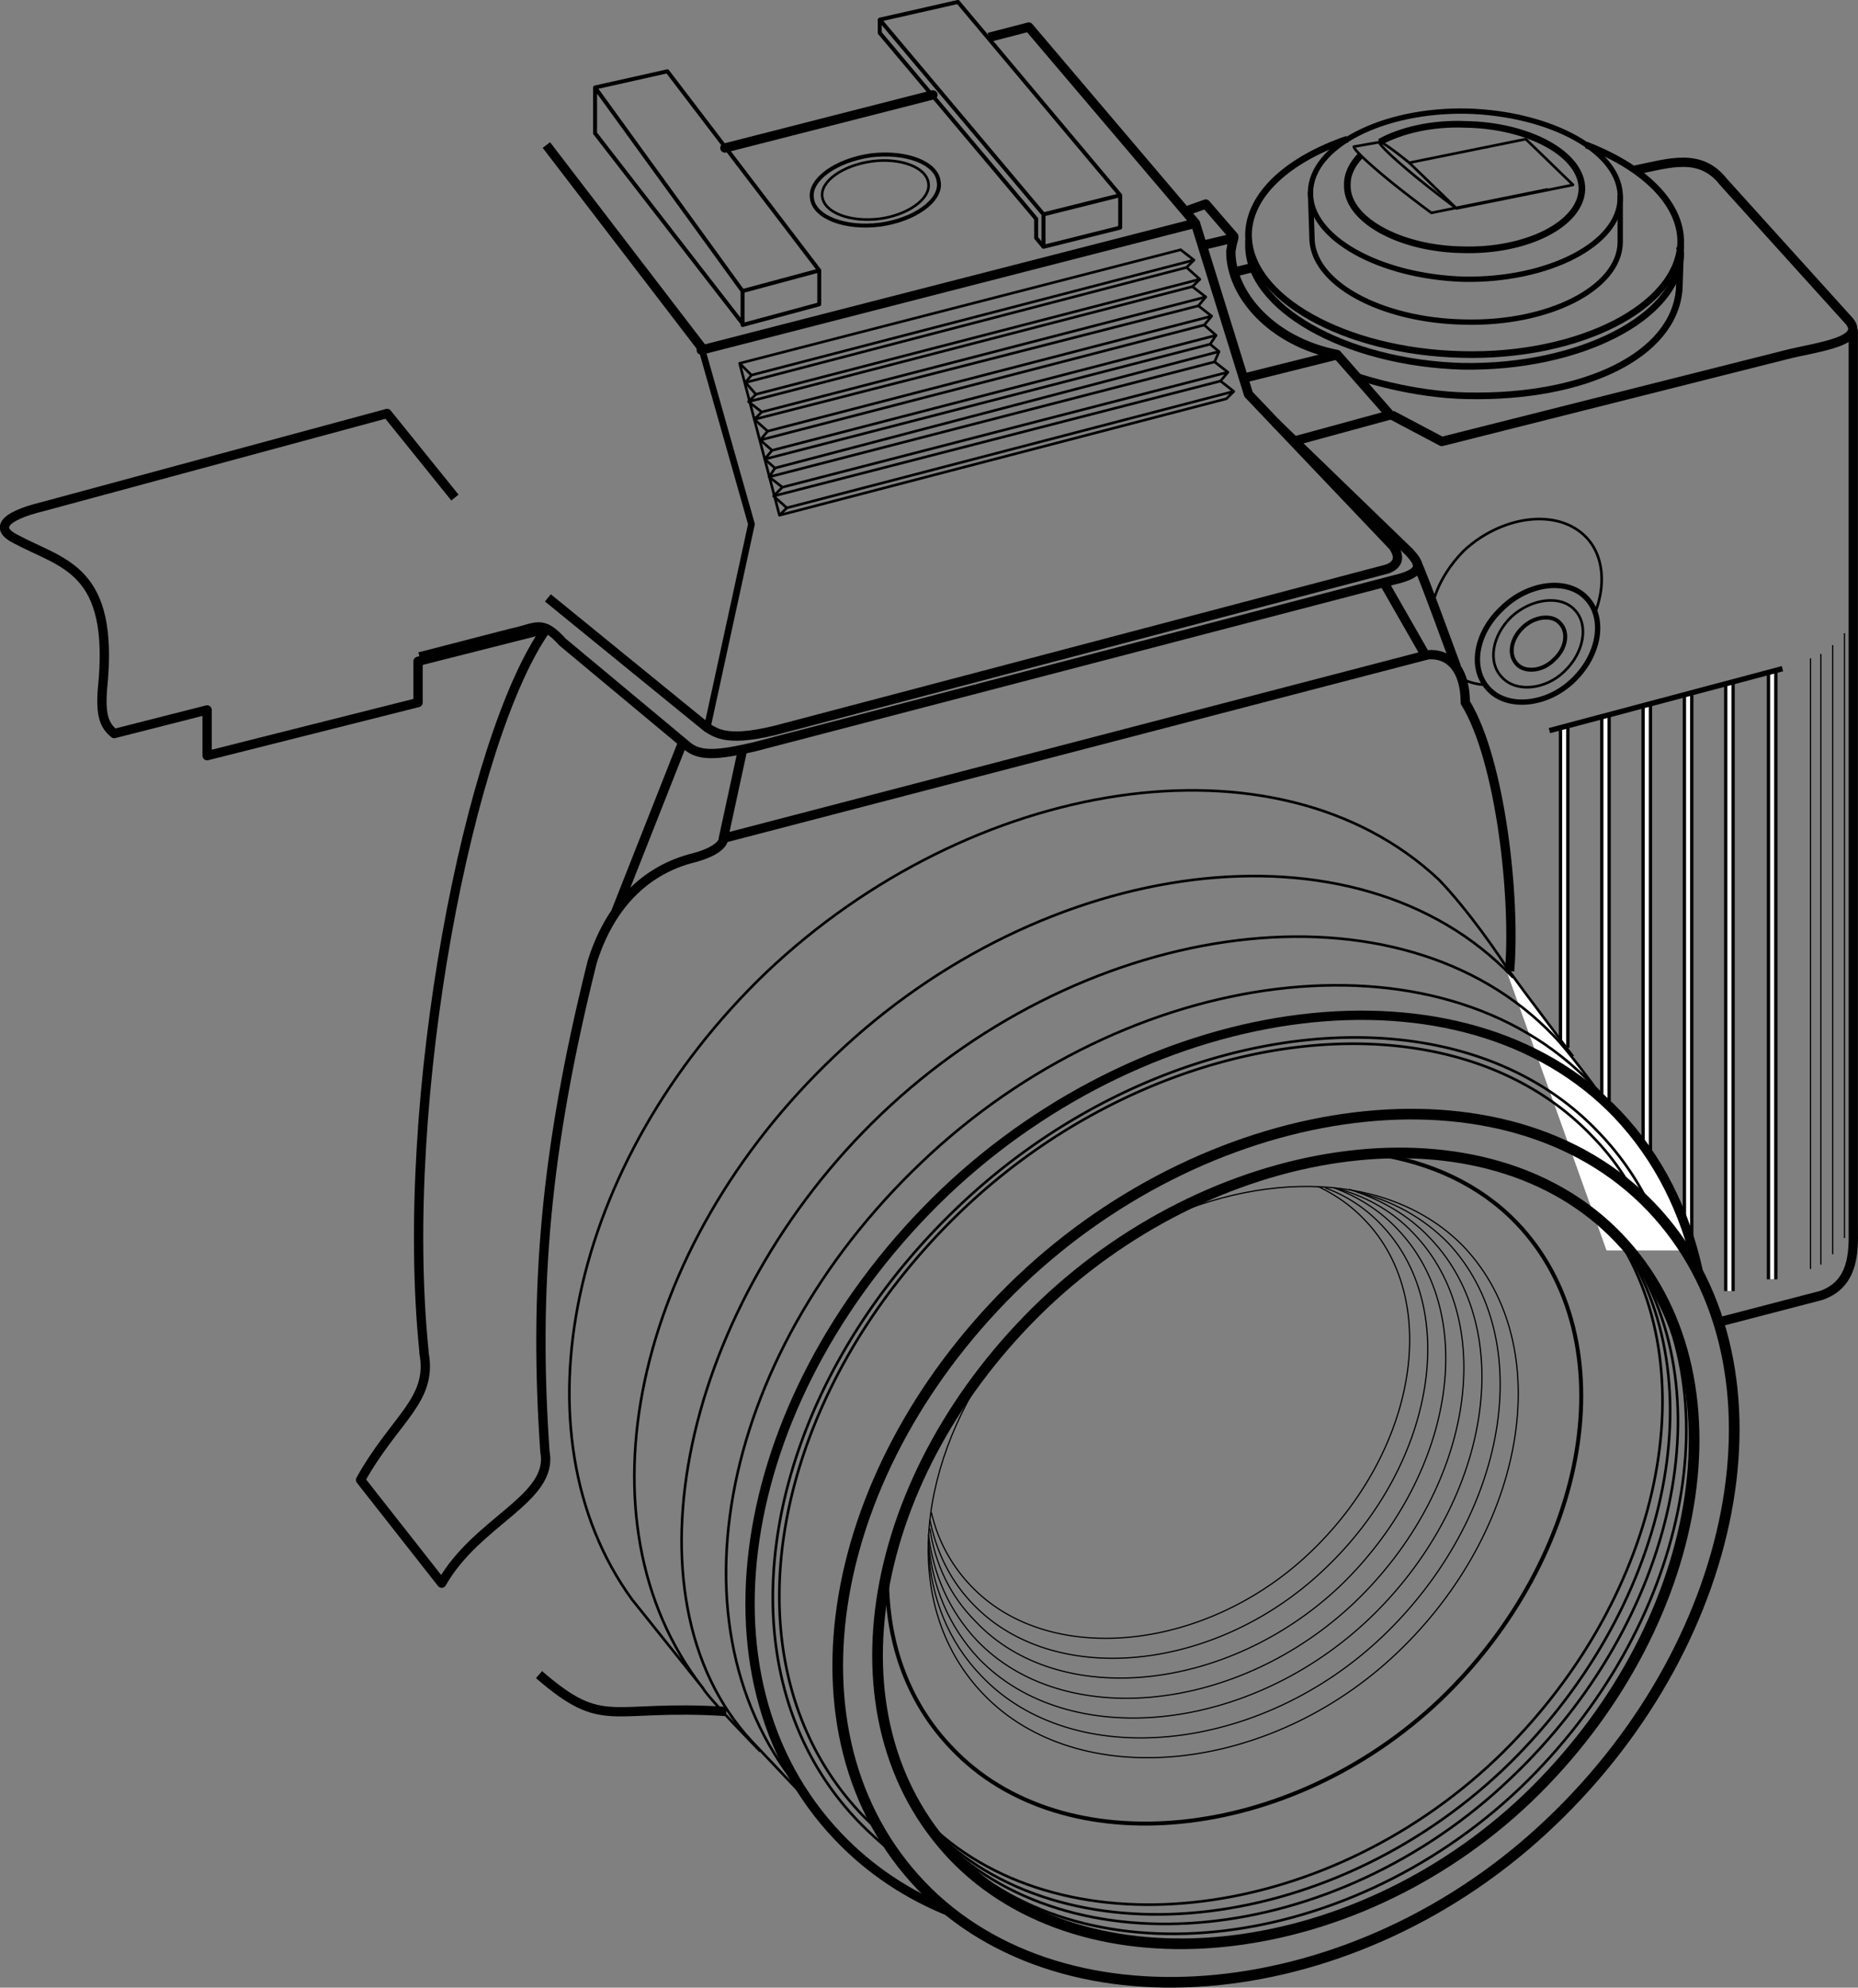 <svg xmlns="http://www.w3.org/2000/svg" width="125.963" height="134.756"><rect width="100%" height="100%" fill="#808080" stroke="none"/><path fill="none" stroke="#000" stroke-linejoin="round" stroke-miterlimit="10" stroke-width=".723" d="M106.042 49.334v21.7m2.8-22.5V74.63m2.801-26.796v30.297m2.801-31v36.903m2.801-37.7v41.2m2.898-42v41.199"/><path fill="none" stroke="#fff" stroke-linejoin="round" stroke-miterlimit="10" stroke-width=".275" d="M106.042 49.334v21.7m2.8-22.5V74.63m2.801-26.796v30.297m2.801-31v36.903m2.801-37.7v41.2m2.898-42v41.199"/><path fill="#fff" d="M102.042 65.432c.25.383 4.601 6.2 4.601 6.2v.1c.41.532 1.301 1.7 1.301 1.7 1.348 1.473 1.82 2.21 1.898 2.3 3.56 3.798 4.903 9 4.903 9h-5.801l-6.902-19.3"/><path fill="none" stroke="#fff" stroke-linejoin="round" stroke-miterlimit="10" stroke-width=".083" d="M102.042 65.432c.25.383 4.601 6.2 4.601 6.2v.1c.41.532 1.301 1.7 1.301 1.7 1.348 1.473 1.82 2.21 1.898 2.3 3.56 3.798 4.903 9 4.903 9h-5.801zm0 0"/><path fill="none" stroke="#000" stroke-linejoin="round" stroke-miterlimit="10" stroke-width=".723" d="M103.542 121.932c-11.973 11.387-29.996 13.191-38.899 3.902-8.922-9.383-5.847-25.96 6.102-37.402 11.996-11.418 30.054-13.879 39-4.5 8.883 9.289 5.777 26.52-6.203 38zm0 0"/><path fill="none" stroke="#000" stroke-linejoin="round" stroke-miterlimit="10" stroke-width=".177" d="M110.444 84.631c7.32 9.594 3.961 25.715-7.402 36.602-12.004 11.418-30.032 13.226-38.899 3.898"/><path fill="none" stroke="#000" stroke-linejoin="round" stroke-miterlimit="10" stroke-width=".177" d="M110.143 84.432c6.98 9.629 3.551 25.418-7.699 36.102-11.941 11.457-29.969 13.265-38.902 3.898"/><path fill="none" stroke="#000" stroke-linejoin="round" stroke-miterlimit="10" stroke-width=".177" d="M109.745 83.932c6.804 9.648 3.344 25.32-7.801 36-11.977 11.394-30.008 13.203-38.902 3.902"/><path fill="none" stroke="#000" stroke-linejoin="round" stroke-miterlimit="10" stroke-width=".177" d="M109.542 83.733c6.375 9.64 2.851 25.011-8.098 35.5-11.945 11.375-29.844 13.222-38.8 4.101"/><path fill="none" stroke="#000" stroke-linejoin="round" stroke-miterlimit="10" stroke-width=".269" d="M93.245 78.233c3.742.558 7.09 2.082 9.597 4.699 7.567 7.937 4.93 22.586-5.199 32.3-10.23 9.72-25.554 11.255-33.101 3.302-3.11-3.215-4.508-7.458-4.399-12"/><path fill="none" stroke="#000" stroke-linejoin="round" stroke-miterlimit="10" stroke-width=".083" d="M77.643 83.233c7.77-3.989 16.625-3.84 21.602 1.3 6.41 6.79 4.172 19.235-4.5 27.5-8.637 8.254-21.664 9.56-28.102 2.801-5.414-5.656-4.707-15.023.801-22.8"/><path fill="none" stroke="#000" stroke-linejoin="round" stroke-miterlimit="10" stroke-width=".083" d="M92.042 80.834c2.343.563 4.425 1.711 6.101 3.399 6.207 6.578 4.031 18.648-4.398 26.699-8.356 7.977-20.992 9.238-27.203 2.7-2.27-2.345-3.43-5.329-3.598-8.598"/><path fill="none" stroke="#000" stroke-linejoin="round" stroke-miterlimit="10" stroke-width=".083" d="M91.444 80.631c2.129.656 4.031 1.742 5.5 3.3 6.098 6.364 3.992 18.067-4.102 25.802-8.175 7.793-20.421 9.02-26.5 2.699-2.035-2.18-3.152-4.91-3.398-7.898"/><path fill="none" stroke="#000" stroke-linejoin="round" stroke-miterlimit="10" stroke-width=".083" d="M90.842 80.631c1.954.563 3.66 1.574 5 3 5.895 6.156 3.852 17.485-4 25-7.89 7.52-19.742 8.703-25.597 2.602-1.906-2.02-2.977-4.512-3.301-7.2"/><path fill="none" stroke="#000" stroke-linejoin="round" stroke-miterlimit="10" stroke-width=".083" d="M90.444 80.534c1.633.605 3.105 1.53 4.3 2.8 5.68 5.93 3.708 16.883-3.902 24.2-7.617 7.218-19.082 8.367-24.699 2.398-1.742-1.738-2.754-3.926-3.101-6.3"/><path fill="none" stroke="#000" stroke-linejoin="round" stroke-miterlimit="10" stroke-width=".083" d="M89.842 80.534a9.944 9.944 0 0 1 3.801 2.5c5.473 5.726 3.567 16.304-3.8 23.3-7.336 7.047-18.415 8.16-23.899 2.399-1.516-1.574-2.469-3.524-2.902-5.7"/><path fill="none" stroke="#000" stroke-linejoin="round" stroke-miterlimit="10" stroke-width=".083" d="M89.342 80.432c1.22.582 2.282 1.324 3.2 2.3 5.265 5.497 3.425 15.704-3.7 22.5-7.058 6.755-17.742 7.825-23 2.302a10.55 10.55 0 0 1-2.699-5"/><path fill="none" stroke="#000" stroke-linejoin="round" stroke-miterlimit="10" stroke-width=".723" d="M105.143 123.534c-13.12 12.558-32.914 14.539-42.699 4.3-9.789-10.261-6.414-28.46 6.7-41 13.183-12.558 33.007-15.261 42.8-5 9.781 10.239 6.371 29.157-6.8 41.7zm0 0"/><path fill="none" stroke="#000" stroke-linejoin="round" stroke-miterlimit="10" stroke-width=".451" d="m47.944 49.334 3-13.8-3.402-12"/><path fill="none" stroke="#000" stroke-linejoin="round" stroke-miterlimit="10" stroke-width=".177" d="M59.745 124.233c-.442-.352-.86-.75-1.301-1.2-9.742-10.218-6.363-28.414 6.8-41 13.126-12.523 32.954-15.218 42.7-5a17.23 17.23 0 0 1 2.7 3.598"/><path fill="none" stroke="#000" stroke-linejoin="round" stroke-miterlimit="10" stroke-width=".177" d="M60.542 125.631c-.84-.703-1.66-1.426-2.399-2.2-9.957-10.429-6.531-28.897 6.801-41.597 13.355-12.781 33.48-15.52 43.398-5.101a19.179 19.179 0 0 1 3.5 5"/><path fill="none" stroke="#000" stroke-linejoin="round" stroke-miterlimit="10" stroke-width=".177" d="M102.542 66.233c-10.61-11.13-31.809-8.215-46 5.398-13.559 12.89-17.7 31.496-8.899 42.801l-4.8-6c-8.141-11.223-4.278-29.668 9.101-42.5 13.879-13.191 34.586-16.64 45.598-6.3 1.886 1.94 4.222 5.265 5 6.6zm0 0"/><path fill="none" stroke="#000" stroke-linejoin="round" stroke-miterlimit="10" stroke-width=".631" d="m93.842 39.534 2.801 4.898-47.601 12.402 1.3-6"/><path fill="none" stroke="#000" stroke-linejoin="round" stroke-miterlimit="10" stroke-width=".177" d="M106.042 45.534c-1.274 1.23-3.254 1.425-4.2.398-1.015-1.02-.68-2.84.602-4.098 1.352-1.254 3.336-1.523 4.3-.5.993 1.024.65 2.918-.702 4.2zm0 0"/><path fill="none" stroke="#000" stroke-linejoin="round" stroke-miterlimit="10" stroke-width=".451" d="M84.643 16.233c.008.086 0 .18 0 .3-.11 4.32 6.563 8.07 14.5 8.301 7.852.137 14.66-3.273 14.801-7.601-.035-.168-.04-.309-.102-.5"/><path fill="none" stroke="#000" stroke-linejoin="round" stroke-miterlimit="10" stroke-width=".451" d="M91.342 9.432c-3.93 1.348-6.617 3.687-6.699 6.402-.082 4.356 6.563 8.028 14.5 8.2 7.852.199 14.664-3.215 14.801-7.602.027-2.68-2.547-5.121-6.402-6.598"/><path fill="none" stroke="#000" stroke-linejoin="round" stroke-miterlimit="10" stroke-width=".361" d="M99.245 18.932c5.664.098 10.562-2.36 10.597-5.5.118-3.121-4.671-5.742-10.398-5.898-5.64-.114-10.543 2.324-10.602 5.5-.085 3.085 4.7 5.726 10.403 5.898zm0 0"/><path fill="none" stroke="#000" stroke-linejoin="round" stroke-miterlimit="10" stroke-width=".451" d="M92.245 10.534c-.574.605-.918 1.261-.903 2-.085 2.332 3.528 4.332 7.801 4.398 4.324.133 8.028-1.723 8.102-4.098.039-2.355-3.574-4.34-7.903-4.402-2.242-.094-4.359.398-5.8 1.2"/><path fill="none" stroke="#000" stroke-linejoin="round" stroke-miterlimit="10" stroke-width=".631" d="M110.842 11.534c2.36-.477 4.426-1.208 6 .8l8.403 9.297c1.512 1.524-2.07 1.887-4.102 2.403l-23.398 5.898-3.403-1.8m-48.097 22.3-4.5 11.402m7.5 54.2c-7.992-.516-8.23 1.367-12.703-2.5m47.203-95.102 1.199-.3"/><path fill="none" stroke="#000" stroke-linejoin="round" stroke-miterlimit="10" stroke-width=".269" d="M105.342 44.733c-.753.77-1.937.89-2.5.3-.609-.644-.41-1.734.403-2.5.765-.738 1.953-.898 2.5-.3.629.629.426 1.765-.403 2.5zm0 0"/><path fill="none" stroke="#000" stroke-linejoin="round" stroke-miterlimit="10" stroke-width=".361" d="m88.842 13.034.102 3c-.07 3.144 4.652 5.69 10.3 5.8 5.72.164 10.56-2.293 10.598-5.402v-3.2"/><path fill="none" stroke="#000" stroke-linejoin="round" stroke-miterlimit="10" stroke-width=".631" d="M125.643 22.334v61c.024 1.582.02 3.75-2.199 4.5l-6.902 1.797"/><path fill="none" stroke="#000" stroke-linejoin="round" stroke-miterlimit="10" stroke-width=".177" d="m95.542 11.034 7.902-1.602 3.2 3.102-7.9 1.597c-5.53-4.113-6.831-6.039-3.202-3.097zm0 0"/><path fill="none" stroke="#000" stroke-linejoin="round" stroke-miterlimit="10" stroke-width=".177" d="m104.944 12.834-7.902 1.598c-3.813-2.797-5.61-4.582-5.2-4.5m0 0 1.7-.3m2 1.402 3.203 3.097"/><path fill="none" stroke="#000" stroke-linejoin="round" stroke-miterlimit="10" stroke-width=".631" d="m86.444 28.631 9.098 8.8c.648.728 1.199 1.376-1.098 1.903l-43.3 11.297c-2.489.582-3.75.672-4.602-.097l-8.399-7c-1.433-1.586-1.758-.965-3.5-.602l-6.199 1.602"/><path fill="none" stroke="#000" stroke-linejoin="round" stroke-miterlimit="10" stroke-width=".083" d="M122.745 44.631v41.403m.699-41.7v41.399"/><path fill="none" stroke="#000" stroke-linejoin="round" stroke-miterlimit="10" stroke-width=".631" d="m87.643 29.932 6.602-1.8-3.602-4.098c-4.465-.872-7.219-4.11-7.199-7 .055-.32.102-.563.2-.903v-.097l-1.9-2.2-1.402.5"/><path fill="none" stroke="#000" stroke-linejoin="round" stroke-miterlimit="10" stroke-width=".177" d="m50.542 25.932 29.902-7.8.5-.5"/><path fill="none" stroke="#000" stroke-linejoin="round" stroke-miterlimit="10" stroke-width=".177" d="m50.944 25.432-.402.5.703.8 30.097-7.8-.898-.8M52.542 31.733l-.399.601 30.2-7.8.3-.7"/><path fill="none" stroke="#000" stroke-linejoin="round" stroke-miterlimit="10" stroke-width=".631" d="m37.143 40.534 10.801 8.8c.586.325 1.336 1.102 5.3 0l40.598-10.703s1.524-.265.602-1.597l-9.8-10.301-3.602-11.602"/><path fill="none" stroke="#000" stroke-linejoin="round" stroke-miterlimit="10" stroke-width=".177" d="m52.042 29.233-.5.601 30.101-7.8.5-.602m-29.801 9.102-.5.597 30.2-7.797.402-.601m-31.199 4-.5.5m.898.699-.5.5m1.699 6.5.5-.5m28-15.5-.5.5-30.097 7.8.898.7 30.102-7.8-.903-.7"/><path fill="none" stroke="#000" stroke-linejoin="round" stroke-miterlimit="10" stroke-width=".177" d="m81.245 20.733.898.699-30.101 7.8-.899-.8 30.102-7.7.5-.6m-.102 1.902.801.699-30.102 7.8-.8-.699m30.5-6.5.601.5-30.101 7.899-.7-.602m30.5-6.597.903.699-30.203 7.8-.899-.699m31.102-7.101-.5.601-30.301 7.797.598-.597m29.703-7.2.898.7-30.3 7.898-.899-.8"/><path fill="none" stroke="#000" stroke-linejoin="round" stroke-miterlimit="10" stroke-width=".177" d="m83.643 26.534-.5.5-30.3 7.898-2.7-10.3 29.899-7.7.902.7-30 7.8-.8-.8"/><path fill="none" stroke="#000" stroke-linejoin="round" stroke-miterlimit="10" stroke-width=".451" d="m113.944 16.631-.102 3c-.382 4.488-6.43 7.352-14.3 7.203-3.856-.05-7.5-1.3-7.5-1.3"/><path fill="none" stroke="#000" stroke-linejoin="round" stroke-miterlimit="10" stroke-width=".631" d="M96.042 38.131c.445.887 2.554 6.727 2.703 7.102M81.542 16.631l2.101-.5m.699 9.5 6.403-1.597"/><path fill="none" stroke="#000" stroke-linejoin="round" stroke-miterlimit="10" stroke-width=".083" d="M124.245 43.733v41.3m.797-42.101v41"/><path fill="none" stroke="#000" stroke-linejoin="round" stroke-miterlimit="10" stroke-width=".361" d="M106.643 46.131c-1.758 1.7-4.418 1.961-5.699.602-1.348-1.39-.898-3.84.898-5.5 1.739-1.715 4.399-2.074 5.7-.7 1.332 1.38.875 3.918-.899 5.598zm0 0"/><path fill="none" stroke="#000" stroke-linejoin="round" stroke-miterlimit="10" stroke-width=".177" d="M97.143 40.932c.278-1.227 1.028-2.508 2.102-3.598 2.566-2.386 6.375-2.914 8.297-.902 1.18 1.234 1.328 3.215.601 5.102m-7.398 4.898a3.906 3.906 0 0 1-1.602-.398"/><path fill="none" stroke="#000" stroke-linejoin="round" stroke-miterlimit="10" stroke-width=".269" d="m40.342 5.932 4.903-1.098 10.297 13.5v2.297l-5.2 1.403v-2.301l-10-13.801v3.102l10 12.898"/><path fill="none" stroke="#000" stroke-linecap="round" stroke-linejoin="round" stroke-miterlimit="10" stroke-width=".631" d="m63.245 6.432-14.102 3.602"/><path fill="none" stroke="#000" stroke-linejoin="round" stroke-miterlimit="10" stroke-width=".631" d="m67.042 2.534 2.703-.7 11.297 13.297-33.5 8.602v-.2l-10.5-13.699"/><path fill="none" stroke="#000" stroke-linejoin="round" stroke-miterlimit="10" stroke-width=".177" d="M59.643 14.834c1.91-.261 3.457-1.355 3.301-2.402-.125-1.098-1.895-1.742-3.8-1.5-1.993.266-3.54 1.352-3.4 2.402.138 1.098 1.915 1.746 3.9 1.5zm0 0"/><path fill="none" stroke="#000" stroke-linejoin="round" stroke-miterlimit="10" stroke-width=".269" d="M59.643 15.233c2.352-.32 4.203-1.637 4-2.899-.133-1.316-2.258-2.086-4.601-1.8-2.336.328-4.192 1.632-4 2.898.148 1.312 2.277 2.094 4.601 1.8zm0-13.899L64.944.131l11 13.102v2.199l-5.2 1.3v-2.198zm0 0"/><path fill="none" stroke="#000" stroke-miterlimit="10" stroke-width=".177" d="M47.643 114.432c.387.719 3.899 4.3 3.899 4.3"/><path fill="none" stroke="#000" stroke-linejoin="round" stroke-miterlimit="10" stroke-width=".269" d="m70.745 16.733-.5-.602v-1.297L59.643 2.233v-.899m16.301 11.899-5.2 1.3m-15.202 3.801-5.2 1.399"/><path fill="none" stroke="#000" stroke-linejoin="round" stroke-miterlimit="10" stroke-width=".631" d="m30.842 33.733-4.597-5.7-23.301 6.301c-2.89.703-3.215 1.54-1.902 2.2 3.207 1.734 6.765 1.957 5.902 10.199-.137 1.8.145 2.46.8 3l6.298-1.602v3.102l14.3-3.602v-2.797l8.7-2.203c-5.203 7.27-10.051 31.813-8.297 49v.102c.605 3.21-1.98 4.426-4.301 8.601l5.5 7c2.398-4.234 7.602-5.715 7-8.902-.758-10.945-.008-20.36 3.2-33.2 1.073-3.46 3.238-6.046 6.6-7 1.723-.413 2.22-.968 2.298-1.3"/><path fill="none" stroke="#000" stroke-linejoin="round" stroke-miterlimit="10" stroke-width=".361" d="m105.042 49.534 15.8-4.2"/><path fill="none" stroke="#000" stroke-linejoin="round" stroke-miterlimit="10" stroke-width=".631" d="M64.444 129.631c-2.863-1.14-5.437-2.828-7.602-5.097-10.398-10.891-6.8-30.286 7.2-43.7 14.02-13.34 35.156-16.215 45.601-5.3 2.828 2.984 4.621 6.652 5.5 10.699"/><path fill="none" stroke="#000" stroke-linejoin="round" stroke-miterlimit="10" stroke-width=".177" d="M54.944 122.131c-10.07-10.937-6.402-30.062 7.5-43.297 13.969-13.383 35.105-16.261 45.5-5.3.7.656 1.3 1.39 1.898 2.199"/><path fill="none" stroke="#000" stroke-linejoin="round" stroke-miterlimit="10" stroke-width=".177" d="m54.542 121.834-3.598-3.8c-9.059-9.805-4.57-29.743 8.8-42.5 14.009-13.38 35.138-16.258 45.598-5.301.961.972 2.801 3.5 2.801 3.5"/><path fill="none" stroke="#000" stroke-miterlimit="10" stroke-width=".177" d="m106.643 71.631-3.3-4.398-1.098-1.5"/><path fill="none" stroke="#000" stroke-miterlimit="10" stroke-width=".631" d="M102.342 65.834c.418-4.86-.59-14.289-3-18.203-.03-2.758-1.515-3.453-2.8-3.2"/></svg>
